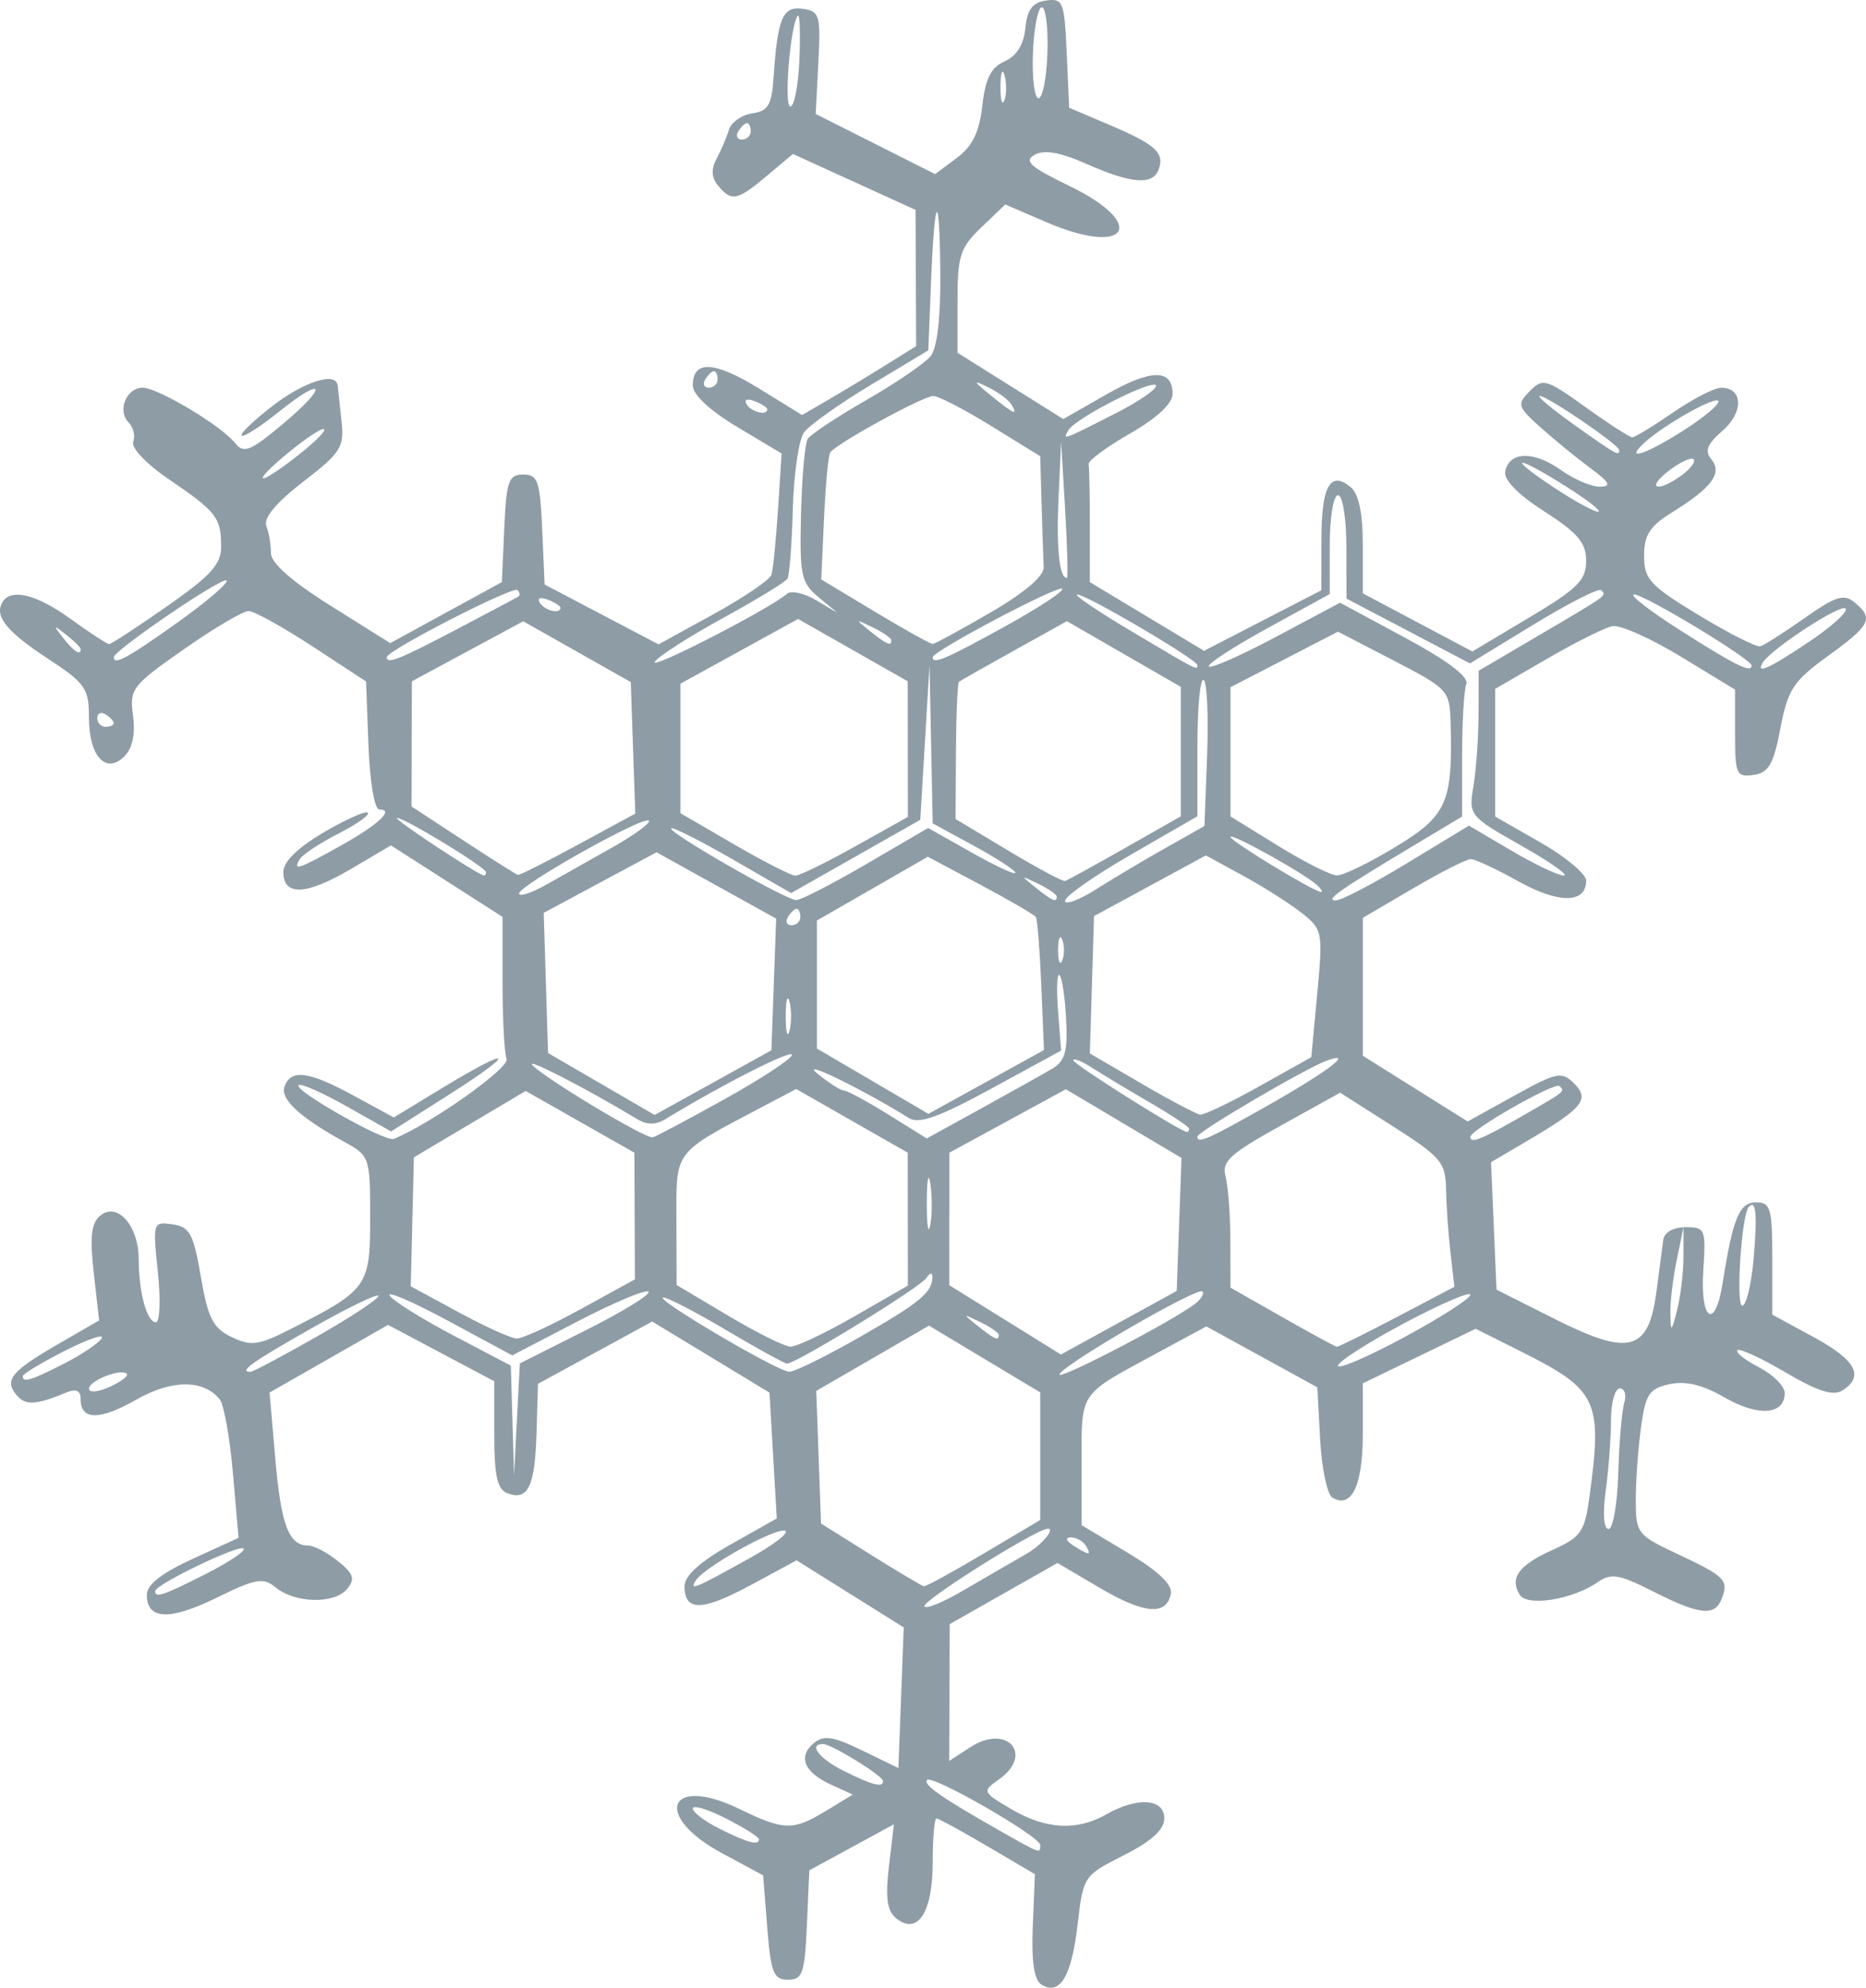 <?xml version="1.0" encoding="UTF-8" standalone="no"?>
<!-- Created with Inkscape (http://www.inkscape.org/) -->

<svg
   xmlns:dc="http://purl.org/dc/elements/1.1/"
   xmlns:cc="http://creativecommons.org/ns#"
   xmlns:rdf="http://www.w3.org/1999/02/22-rdf-syntax-ns#"
   xmlns:svg="http://www.w3.org/2000/svg"
   xmlns="http://www.w3.org/2000/svg"
   xmlns:sodipodi="http://sodipodi.sourceforge.net/DTD/sodipodi-0.dtd"
   xmlns:inkscape="http://www.inkscape.org/namespaces/inkscape"
   version="1.1"
   id="svg2"
   width="300.779"
   height="320.465"
   viewBox="0 0 300.779 320.465"
   sodipodi:docname="supramolecular.svg"
   inkscape:version="0.92.1 r15371"
   inkscape:export-filename="/home/kvint/phch/physchem/images/icons/supramolecular.png"
   inkscape:export-xdpi="100.02"
   inkscape:export-ydpi="100.02">
  <defs
     id="defs6" />
  <sodipodi:namedview
     pagecolor="#ffffff"
     bordercolor="#666666"
     borderopacity="1"
     objecttolerance="10"
     gridtolerance="10"
     guidetolerance="10"
     inkscape:pageopacity="0"
     inkscape:pageshadow="2"
     inkscape:window-width="640"
     inkscape:window-height="480"
     id="namedview4"
     showgrid="false"
     fit-margin-top="0"
     fit-margin-left="0"
     fit-margin-right="0"
     fit-margin-bottom="0"
     inkscape:zoom="0.90059676"
     inkscape:cx="173.10913"
     inkscape:cy="330.58557"
     inkscape:current-layer="svg2" />
  <path
     style="fill:#8e9ca5;fill-opacity:1;stroke-width:1"
     d="m 167.859,319.956 c -1.178,-0.728 -1.616,-3.715 -1.383,-9.43 l 0.341,-8.364 -7.632,-4.494 c -4.198,-2.472 -7.905,-4.494 -8.239,-4.494 -0.334,0 -0.607,3.227 -0.607,7.17 0,8.041 -2.475,11.755 -5.925,8.892 -1.432,-1.188 -1.72,-3.331 -1.124,-8.36 l 0.801,-6.762 -6.819,3.711 -6.819,3.711 -0.39,8.819 c -0.345,7.8 -0.698,8.819 -3.057,8.819 -2.314,0 -2.755,-1.111 -3.333,-8.413 l -0.667,-8.413 -6.65,-3.587 c -11.243,-6.064 -8.617,-12.677 2.827,-7.117 7.238,3.516 8.64,3.544 14.019,0.273 l 4.261,-2.591 -3.489,-1.589 c -4.348,-1.981 -5.418,-4.529 -2.811,-6.692 1.622,-1.346 3.098,-1.125 7.825,1.172 l 5.826,2.83 0.429,-11.334 0.429,-11.334 -8.636,-5.41 -8.636,-5.41 -7.364,3.979 c -7.855,4.244 -10.697,4.298 -10.697,0.204 0,-1.698 2.474,-3.941 7.435,-6.74 l 7.435,-4.196 -0.588,-10.143 -0.588,-10.143 -9.451,-5.731 -9.451,-5.731 -9.206,5.021 -9.206,5.021 -0.241,8.021 c -0.258,8.582 -1.388,10.884 -4.718,9.607 -1.599,-0.614 -2.09,-2.825 -2.09,-9.421 v -8.619 l -8.559,-4.545 -8.559,-4.545 -9.55,5.456 -9.55,5.456 0.923,10.667 c 0.926,10.71 2.174,14 5.309,14 0.929,0 3.086,1.131 4.793,2.514 2.552,2.066 2.81,2.869 1.449,4.509 -2.026,2.442 -8.402,2.291 -11.49,-0.273 -1.993,-1.654 -3.167,-1.45 -9.49,1.651 -7.603,3.729 -11.278,3.583 -11.278,-0.447 0,-1.647 2.373,-3.513 7.393,-5.811 l 7.393,-3.385 -0.903,-10.38 c -0.497,-5.709 -1.448,-11.071 -2.114,-11.916 -2.573,-3.262 -7.744,-3.256 -13.472,0.015 -5.903,3.371 -8.963,3.348 -8.963,-0.066 0,-1.412 -0.712,-1.739 -2.333,-1.071 -4.954,2.039 -6.571,2.115 -8.017,0.373 -2.004,-2.415 -0.839,-3.822 6.839,-8.259 l 6.489,-3.75 -0.866,-7.653 c -0.658,-5.818 -0.41,-8.032 1.037,-9.232 2.743,-2.277 6.18,1.569 6.203,6.942 0.024,5.484 1.316,10.238 2.784,10.238 0.637,0 0.775,-3.654 0.309,-8.119 -0.836,-8.003 -0.803,-8.113 2.354,-7.667 2.787,0.394 3.381,1.492 4.574,8.453 1.149,6.7 1.954,8.279 4.954,9.717 3.123,1.497 4.314,1.347 9.295,-1.174 12.674,-6.415 13.046,-6.929 13.046,-18.029 0,-9.772 -0.083,-10.017 -4.131,-12.243 -7.252,-3.987 -10.445,-6.956 -9.665,-8.987 1.079,-2.811 3.904,-2.422 11.183,1.54 l 6.414,3.491 7.941,-4.824 c 11.317,-6.875 12.095,-5.921 0.947,1.162 l -9.312,5.916 -7.156,-4.038 c -3.936,-2.221 -7.431,-3.763 -7.767,-3.427 -0.84,0.84 13.976,9.217 15.335,8.67 5.937,-2.389 18.726,-11.442 18.197,-12.882 -0.359,-0.977 -0.652,-6.531 -0.652,-12.343 V 147.822 l -8.994,-5.763 -8.994,-5.763 -6.508,3.837 c -7.157,4.22 -10.837,4.372 -10.837,0.449 0,-1.646 2.312,-3.913 6.498,-6.373 3.574,-2.1 6.782,-3.534 7.129,-3.186 0.347,0.347 -1.786,1.865 -4.741,3.372 -2.955,1.507 -5.748,3.349 -6.208,4.093 -1.238,2.003 -0.309,1.703 6.474,-2.088 6.215,-3.474 8.808,-5.893 6.315,-5.893 -0.769,0 -1.525,-4.47 -1.745,-10.32 l -0.389,-10.32 -8.667,-5.674 c -4.767,-3.12 -9.388,-5.676 -10.269,-5.68 -0.882,-0.003 -5.571,2.768 -10.42,6.158 -8.378,5.856 -8.787,6.39 -8.204,10.712 0.398,2.957 -0.087,5.248 -1.388,6.549 -2.985,2.985 -5.718,-4e-4 -5.718,-6.244 0,-4.717 -0.569,-5.533 -6.629,-9.503 -6.669,-4.37 -8.682,-6.889 -7.296,-9.131 1.399,-2.263 5.507,-1.226 11.047,2.787 3.037,2.2 5.798,4 6.136,4 0.338,0 4.543,-2.746 9.345,-6.103 7.075,-4.946 8.727,-6.779 8.71,-9.667 -0.027,-4.641 -0.751,-5.57 -8.406,-10.78 -3.681,-2.505 -6.147,-5.104 -5.771,-6.083 0.361,-0.94 0.023,-2.342 -0.75,-3.115 -1.861,-1.861 -0.35,-5.585 2.266,-5.585 2.469,0 12.692,6.128 14.93,8.949 1.359,1.713 2.433,1.281 7.634,-3.066 7.453,-6.23 6.877,-8.011 -0.637,-1.972 -2.982,2.396 -5.665,4.112 -5.964,3.814 -0.298,-0.298 1.95,-2.459 4.997,-4.801 5.169,-3.973 10.265,-5.557 10.484,-3.258 0.052,0.55 0.328,3.1 0.612,5.667 0.472,4.264 -0.061,5.112 -6.176,9.828 -4.327,3.337 -6.428,5.85 -5.945,7.109 0.411,1.071 0.747,3.051 0.747,4.399 0,1.595 3.358,4.556 9.617,8.481 l 9.617,6.03 8.996,-4.92 8.996,-4.92 0.387,-8.67 c 0.341,-7.652 0.7,-8.67 3.053,-8.67 2.36,0 2.712,1.019 3.058,8.865 l 0.391,8.865 9.184,4.826 9.184,4.826 8.87,-4.876 c 4.879,-2.682 9.078,-5.543 9.332,-6.358 0.254,-0.815 0.725,-5.545 1.048,-10.511 l 0.586,-9.029 -7.16,-4.283 c -4.415,-2.641 -7.16,-5.202 -7.16,-6.68 0,-4.123 3.434,-3.97 10.655,0.473 l 6.965,4.286 4.19,-2.436 c 2.304,-1.34 6.44,-3.839 9.19,-5.553 l 5,-3.116 -0.046,-10.983 -0.046,-10.983 -9.887,-4.509 -9.887,-4.509 -4.17,3.509 c -4.792,4.032 -5.714,4.221 -7.878,1.613 -1.082,-1.303 -1.163,-2.657 -0.261,-4.333 0.722,-1.341 1.62,-3.441 1.995,-4.668 0.375,-1.226 2.069,-2.426 3.764,-2.667 2.56,-0.363 3.142,-1.34 3.437,-5.77 0.64,-9.601 1.463,-11.546 4.692,-11.087 2.741,0.39 2.922,1.014 2.525,8.689 l -0.428,8.269 9.623,4.846 9.623,4.846 3.472,-2.581 c 2.546,-1.893 3.65,-4.145 4.139,-8.448 0.499,-4.395 1.403,-6.19 3.604,-7.156 1.926,-0.845 3.074,-2.682 3.333,-5.333 0.294,-3 1.155,-4.152 3.333,-4.462 2.742,-0.39 2.963,0.17 3.333,8.434 l 0.396,8.852 6.667,2.834 c 7.296,3.102 8.772,4.472 7.734,7.177 -0.963,2.509 -4.398,2.229 -11.568,-0.943 -4.283,-1.895 -6.853,-2.35 -8.394,-1.488 -1.802,1.009 -0.735,1.962 5.671,5.064 12.68,6.14 9.319,11.438 -3.702,5.837 l -6.713,-2.888 -3.847,3.686 c -3.431,3.287 -3.847,4.581 -3.847,11.954 v 8.268 l 8.524,5.344 8.524,5.344 6.931,-3.958 c 7.262,-4.147 10.688,-4.173 10.688,-0.08 0,1.535 -2.542,3.894 -6.868,6.375 -3.777,2.166 -6.777,4.389 -6.667,4.939 0.111,0.55 0.201,5.053 0.201,10.007 v 9.007 l 9.205,5.538 9.205,5.538 9.452,-4.878 9.452,-4.878 0.011,-8.255 c 0.011,-8.593 1.433,-11.104 4.735,-8.364 1.292,1.072 1.942,4.202 1.942,9.359 v 7.748 l 8.825,4.686 8.825,4.686 9.175,-5.473 c 7.779,-4.64 9.175,-6.028 9.175,-9.124 0,-2.927 -1.335,-4.508 -6.73,-7.97 -4.247,-2.725 -6.578,-5.107 -6.318,-6.457 0.623,-3.236 4.575,-3.354 8.913,-0.265 2.134,1.52 4.988,2.744 6.341,2.721 1.948,-0.033 1.628,-0.658 -1.537,-3 -2.199,-1.627 -5.799,-4.572 -8,-6.544 -3.753,-3.363 -3.863,-3.728 -1.762,-5.859 2.107,-2.138 2.64,-1.985 9.003,2.587 3.72,2.672 7.104,4.859 7.52,4.859 0.416,0 3.373,-1.8 6.57,-4 3.198,-2.2 6.692,-4 7.764,-4 3.523,0 3.653,3.945 0.228,6.923 -2.507,2.18 -2.935,3.275 -1.808,4.633 1.828,2.202 0.059,4.586 -6.334,8.537 -3.598,2.223 -4.516,3.651 -4.514,7.016 0.003,3.778 0.934,4.789 8.807,9.558 4.842,2.933 9.307,5.194 9.923,5.025 0.616,-0.17 3.825,-2.216 7.133,-4.547 5.038,-3.551 6.347,-3.961 8.074,-2.528 3.121,2.59 2.606,3.629 -4.272,8.616 -5.624,4.077 -6.485,5.385 -7.691,11.68 -1.113,5.813 -1.893,7.165 -4.333,7.515 -2.759,0.395 -2.976,-0.09 -2.979,-6.667 l -0.003,-7.093 -8.767,-5.333 c -4.822,-2.933 -9.771,-5.136 -10.997,-4.894 -1.226,0.242 -5.979,2.616 -10.563,5.277 l -8.333,4.838 v 10.292 10.292 l 7.333,4.196 c 4.033,2.308 7.333,5.071 7.333,6.14 0,3.697 -4.417,3.739 -10.929,0.103 -3.523,-1.967 -6.973,-3.576 -7.667,-3.576 -0.694,0 -4.893,2.129 -9.333,4.731 l -8.071,4.731 v 11.121 11.121 l 8.449,5.298 8.449,5.298 7.488,-4.149 c 6.882,-3.813 7.663,-3.975 9.646,-2.006 2.604,2.586 1.467,3.987 -7.538,9.286 l -5.827,3.429 0.44,10.275 0.44,10.275 9.432,4.75 c 12.001,6.043 15.078,5.211 16.347,-4.42 0.464,-3.522 0.964,-7.304 1.111,-8.404 0.156,-1.17 1.643,-2 3.582,-2 3.168,0 3.295,0.31 2.859,7 -0.53,8.135 1.91,9.697 3.122,2 1.652,-10.489 2.691,-13 5.383,-13 2.343,0 2.617,0.946 2.617,9.051 v 9.051 l 6.667,3.621 c 6.824,3.706 8.235,6.33 4.629,8.605 -1.482,0.935 -3.98,0.14 -9.162,-2.915 -3.918,-2.31 -7.407,-3.917 -7.753,-3.572 -0.346,0.346 1.227,1.589 3.495,2.762 2.268,1.173 4.124,3.036 4.124,4.14 0,3.518 -4.247,3.841 -9.646,0.734 -3.604,-2.074 -6.33,-2.734 -8.932,-2.163 -3.267,0.718 -3.852,1.603 -4.584,6.94 -0.461,3.365 -0.839,8.632 -0.839,11.704 0,5.408 0.216,5.687 6.754,8.749 7.628,3.573 8.248,4.199 7.108,7.172 -1.119,2.916 -3.539,2.666 -11.049,-1.139 -5.512,-2.793 -6.793,-3.008 -8.956,-1.504 -4.036,2.807 -11.355,3.987 -12.567,2.026 -1.671,-2.703 -0.159,-4.767 5.291,-7.225 4.556,-2.054 5.179,-2.933 5.921,-8.353 2.166,-15.806 1.413,-17.416 -11.074,-23.676 l -7.237,-3.628 -9.096,4.4 -9.096,4.4 v 8.246 c 0,8.255 -1.844,12.062 -4.921,10.16 -0.824,-0.509 -1.704,-4.716 -1.955,-9.348 l -0.457,-8.422 -8.946,-4.909 -8.946,-4.909 -8.388,4.537 c -12.168,6.582 -11.721,5.922 -11.721,17.315 v 10.192 l 7.408,4.431 c 4.942,2.956 7.267,5.163 6.985,6.63 -0.69,3.582 -4.294,3.278 -11.498,-0.97 l -6.777,-3.996 -8.686,4.931 -8.686,4.931 -0.04,11.031 -0.04,11.031 3.323,-2.177 c 5.997,-3.929 10.466,1.111 4.618,5.207 -2.656,1.86 -2.603,1.981 2.076,4.742 5.542,3.27 10.574,3.544 15.316,0.833 4.987,-2.851 9.333,-2.551 9.333,0.644 0,1.826 -2.02,3.668 -6.53,5.953 -6.489,3.288 -6.536,3.359 -7.457,11.295 -0.961,8.277 -2.858,11.39 -5.826,9.556 z m -0.186,-22.498 c 0,-1.367 -17.367,-11.361 -18.235,-10.493 -0.722,0.722 2.311,2.847 11.569,8.104 6.789,3.855 6.667,3.811 6.667,2.39 z m -45.333,-0.924 c 0,-0.352 -2.4,-1.864 -5.333,-3.36 -2.933,-1.496 -5.333,-2.218 -5.333,-1.602 0,0.615 1.95,2.089 4.333,3.275 4.568,2.273 6.333,2.744 6.333,1.688 z m 20,-9.38 c 0,-0.846 -8.287,-5.969 -9.667,-5.975 -2.452,-0.012 -0.623,2.365 3.333,4.335 4.625,2.302 6.333,2.744 6.333,1.641 z m 22.992,-36.566 c 3.163,-1.799 5.444,-5.089 2.675,-3.859 -4.697,2.088 -19,11.263 -19,12.188 0,0.647 2.85,-0.495 6.333,-2.536 3.483,-2.042 7.98,-4.649 9.992,-5.793 z m -132.148,3.163 c 3.715,-1.883 6.455,-3.723 6.088,-4.09 -0.72,-0.72 -14.265,5.802 -14.265,6.868 0,1.147 1.305,0.703 8.177,-2.779 z m 87.642,-2.531 c 3.919,-2.175 6.489,-4.166 5.713,-4.425 -1.581,-0.527 -13.057,5.865 -14.383,8.011 -1.05,1.699 -0.278,1.379 8.67,-3.587 z m 37.77,-0.772 9.078,-5.393 v -10.285 -10.285 l -8.965,-5.38 -8.965,-5.381 -9.086,5.26 -9.086,5.26 0.384,10.692 0.384,10.692 8,5.012 c 4.4,2.757 8.265,5.054 8.589,5.106 0.324,0.052 4.674,-2.333 9.667,-5.299 z m 16.411,-1.274 c -0.453,-0.733 -1.539,-1.324 -2.412,-1.313 -0.954,0.012 -0.79,0.536 0.412,1.313 2.562,1.655 3.023,1.655 2,0 z m 85.84,-11.667 c 0.143,-4.95 0.578,-10.05 0.967,-11.333 0.389,-1.283 0.066,-2.333 -0.717,-2.333 -0.783,0 -1.423,2.316 -1.423,5.147 0,2.831 -0.382,7.931 -0.848,11.333 -0.51,3.722 -0.328,6.186 0.457,6.186 0.717,0 1.422,-4.05 1.565,-9 z M 94.538,214.407 c 5.909,-2.971 10.403,-5.742 9.987,-6.158 -0.416,-0.416 -5.526,1.725 -11.355,4.758 l -10.599,5.514 -10.341,-5.578 c -5.688,-3.068 -9.917,-4.892 -9.399,-4.054 0.518,0.838 5.12,3.72 10.225,6.403 l 9.283,4.878 0.261,8.835 0.261,8.835 0.467,-9.016 0.467,-9.016 z m -74.093,7.095 c -0.942,-0.942 -6.106,1.088 -6.106,2.4 0,0.668 1.503,0.53 3.339,-0.306 1.836,-0.837 3.082,-1.779 2.767,-2.093 z m -10.143,-1.643 c 2.854,-1.456 5.591,-3.297 6.082,-4.091 0.491,-0.794 -2.169,0.108 -5.91,2.003 -3.741,1.896 -6.801,3.736 -6.801,4.091 0,1.112 1.283,0.724 6.629,-2.003 z m 182.403,-9.715 c 0.934,-0.743 1.438,-1.613 1.118,-1.932 -0.769,-0.769 -21.871,11.43 -23.039,13.319 -0.874,1.414 18.44,-8.619 21.92,-11.387 z m -141.67,5.362 c 5.469,-3.117 9.949,-6.072 9.957,-6.568 0.008,-0.496 -4.786,1.818 -10.653,5.142 -9.732,5.514 -11.948,7.092 -9.957,7.092 0.39,0 5.184,-2.55 10.653,-5.667 z m 87.521,0.074 c 9.763,-5.581 11.743,-7.223 11.743,-9.741 0,-0.733 -0.441,-0.642 -0.98,0.203 -0.948,1.487 -20.98,13.797 -22.452,13.797 -0.401,0 -4.768,-2.4 -9.706,-5.333 -4.938,-2.933 -9.542,-5.327 -10.233,-5.318 -1.798,0.022 18.429,11.952 20.294,11.97 0.852,0.008 5.952,-2.501 11.333,-5.577 z m 98.449,-6.834 c 7.3e-4,-0.601 -4.799,1.464 -10.665,4.59 -5.867,3.126 -10.667,6.209 -10.667,6.851 0,0.642 4.799,-1.424 10.665,-4.59 5.866,-3.167 10.666,-6.249 10.667,-6.851 z m -46.946,-11.336 0.386,-10.723 -9.321,-5.538 -9.321,-5.538 -9.389,5.114 -9.389,5.114 -0.009,10.681 -0.009,10.681 9,5.59 9,5.59 9.333,-5.125 9.333,-5.125 0.386,-10.723 z m -52.327,14.812 8.608,-4.951 -0.012,-10.716 -0.012,-10.716 -8.988,-5.133 -8.988,-5.133 -5.333,2.81 c -14.589,7.685 -14.003,6.912 -13.972,18.436 l 0.028,10.353 8.306,4.943 c 4.568,2.719 9.082,4.969 10.031,5 0.949,0.031 5.599,-2.171 10.333,-4.894 z m 87.46,0.094 9.243,-4.857 -0.631,-5.476 c -0.347,-3.012 -0.669,-7.616 -0.714,-10.232 -0.076,-4.356 -0.795,-5.209 -8.577,-10.17 l -8.494,-5.415 -9.618,5.335 c -8.179,4.536 -9.505,5.759 -8.857,8.17 0.419,1.56 0.769,6.231 0.779,10.381 l 0.018,7.545 8.333,4.742 c 4.583,2.608 8.546,4.763 8.805,4.788 0.259,0.026 4.631,-2.139 9.714,-4.81 z m -131.565,-1.265 8.713,-4.789 -0.04,-10.211 -0.04,-10.211 -8.766,-4.977 -8.766,-4.977 -9.008,5.351 -9.008,5.351 -0.251,10.396 -0.251,10.396 7.731,4.194 c 4.252,2.307 8.46,4.21 9.351,4.229 0.891,0.02 5.541,-2.12 10.333,-4.753 z m 67.379,4.169 c 0,-0.341 -1.35,-1.274 -3,-2.074 -2.881,-1.396 -2.897,-1.371 -0.412,0.62 2.72,2.179 3.412,2.474 3.412,1.454 z m 110.356,-12.714 0.004,-4.667 -1.103,5.333 c -0.607,2.933 -1.067,6.833 -1.022,8.667 0.074,3.037 0.171,2.978 1.099,-0.667 0.56,-2.2 1.02,-6.1 1.022,-8.667 z m 11.312,0.333 c 0.616,-7.111 0.37,-9.59 -0.815,-8.222 -1.151,1.329 -2.094,15.889 -1.029,15.889 0.649,0 1.479,-3.45 1.844,-7.667 z M 149.963,190.859 c -0.306,-2.027 -0.565,-0.685 -0.575,2.982 -0.011,3.667 0.241,5.325 0.557,3.685 0.316,-1.64 0.325,-4.64 0.018,-6.667 z m -33.109,-13.685 c 5.927,-3.3 10.786,-6.502 10.798,-7.115 0.018,-0.93 -11.461,4.907 -20.312,10.327 -1.644,1.007 -3.022,1.013 -4.667,0.019 -8.06,-4.872 -18.1,-10.044 -16.849,-8.68 1.925,2.098 18.249,11.906 19.385,11.647 0.478,-0.109 5.718,-2.898 11.645,-6.198 z m 52.742,-4.867 c 2.083,-1.227 2.524,-2.784 2.256,-7.962 -0.183,-3.54 -0.663,-6.751 -1.067,-7.137 -0.404,-0.385 -0.511,2.195 -0.239,5.735 l 0.495,6.436 -11.2,6.105 c -8.531,4.65 -11.712,5.785 -13.351,4.763 -7.318,-4.566 -17.702,-9.638 -14.818,-7.238 1.833,1.525 3.785,2.787 4.337,2.803 0.552,0.016 3.788,1.763 7.191,3.881 l 6.187,3.851 8.809,-4.855 c 4.845,-2.67 9.974,-5.542 11.398,-6.381 z m 34.451,6.101 c 9.803,-5.533 14.501,-9.073 9.874,-7.439 -3.269,1.154 -20.915,11.501 -20.915,12.264 0,1.207 1.569,0.521 11.041,-4.825 z m 40.722,1.862 c 7.671,-4.391 7.512,-4.266 6.605,-5.173 -0.717,-0.717 -14.367,7.066 -14.367,8.191 0,1.119 1.668,0.471 7.763,-3.018 z m -53.096,1.697 c 0,-0.297 -2.85,-2.196 -6.333,-4.221 -3.483,-2.024 -7.683,-4.55 -9.333,-5.613 -1.65,-1.063 -3,-1.597 -3,-1.187 0,0.623 17.31,11.531 18.333,11.553 0.183,0.004 0.333,-0.236 0.333,-0.533 z m -66.948,-23.251 0.385,-10.614 -9.643,-5.348 -9.643,-5.348 -9.091,4.884 -9.091,4.884 0.349,11.302 0.349,11.302 8.591,4.991 8.591,4.991 9.409,-5.214 9.409,-5.214 z m 43.121,0.182 c -0.238,-5.715 -0.631,-10.691 -0.874,-11.058 -0.243,-0.367 -4.262,-2.703 -8.93,-5.191 l -8.488,-4.524 -8.94,5.142 -8.94,5.142 v 10.318 10.318 l 8.988,5.266 8.988,5.266 9.314,-5.143 9.314,-5.143 z m 35.124,16.247 8.396,-4.695 0.961,-10.252 c 0.931,-9.933 0.854,-10.336 -2.454,-12.971 -1.878,-1.496 -6.135,-4.204 -9.459,-6.017 l -6.044,-3.298 -9.014,4.893 -9.014,4.893 -0.335,11.072 -0.335,11.072 8.335,4.864 c 4.584,2.675 8.838,4.925 9.452,5 0.614,0.075 4.895,-1.977 9.513,-4.559 z m -75.71,-13.638 c -0.335,-1.283 -0.61,-0.233 -0.61,2.333 0,2.567 0.274,3.617 0.61,2.333 0.335,-1.283 0.335,-3.383 0,-4.667 z m 43.964,-10 c -0.37,-0.917 -0.673,-0.167 -0.673,1.667 0,1.833 0.303,2.583 0.673,1.667 0.37,-0.917 0.37,-2.417 0,-3.333 z m -42.216,-3.667 c 0,-0.733 -0.265,-1.333 -0.588,-1.333 -0.323,0 -0.959,0.6 -1.412,1.333 -0.453,0.733 -0.189,1.333 0.588,1.333 0.777,0 1.412,-0.6 1.412,-1.333 z m 58.902,-11.145 6.235,-3.52 0.431,-11.466 c 0.237,-6.306 -0.019,-11.742 -0.569,-12.08 -0.55,-0.338 -1,4.469 -1,10.681 v 11.295 l -10.667,6.153 c -5.867,3.384 -10.667,6.745 -10.667,7.469 0,0.724 2.25,-0.108 5,-1.848 2.75,-1.741 7.806,-4.749 11.235,-6.684 z m -89.131,-0.113 c 3.541,-2.005 6.155,-3.928 5.809,-4.273 -0.841,-0.841 -20.914,10.432 -20.914,11.745 0,0.566 1.95,-0.064 4.333,-1.399 2.383,-1.335 7.23,-4.068 10.771,-6.073 z m 40.863,2.727 9.968,-5.819 7.032,3.969 c 3.868,2.183 7.032,3.649 7.032,3.258 0,-0.391 -3,-2.344 -6.667,-4.339 l -6.667,-3.628 -0.255,-12.788 -0.255,-12.788 -0.745,12.498 -0.745,12.498 -10.409,5.907 -10.409,5.907 -9.441,-5.443 c -5.193,-2.994 -9.644,-5.241 -9.891,-4.993 -0.606,0.606 18.461,11.553 20.151,11.569 0.733,0.007 5.819,-2.606 11.301,-5.806 z m 30.699,5.244 c 0,-0.341 -1.35,-1.274 -3,-2.074 -2.881,-1.396 -2.897,-1.371 -0.412,0.62 2.72,2.179 3.412,2.474 3.412,1.454 z m 56.507,-5.412 9.935,-6.032 6.838,4.032 c 3.761,2.217 7.561,4.022 8.446,4.011 0.884,-0.011 -2.209,-2.184 -6.874,-4.827 -8.399,-4.76 -8.474,-4.854 -7.681,-9.646 0.44,-2.662 0.807,-7.921 0.815,-11.687 l 0.015,-6.848 9.667,-5.684 c 11.267,-6.625 10.981,-6.417 10.086,-7.312 -0.381,-0.381 -5.295,2.121 -10.922,5.559 l -10.23,6.251 -9.953,-5.226 -9.953,-5.226 -0.014,-8.333 c -0.008,-4.657 -0.603,-8.333 -1.348,-8.333 -0.74,0 -1.333,3.544 -1.333,7.966 v 7.966 l -10.066,5.524 c -5.536,3.038 -9.777,5.813 -9.424,6.167 0.353,0.353 5.257,-1.818 10.897,-4.825 l 10.255,-5.467 10.512,5.668 c 6.841,3.689 10.275,6.288 9.835,7.444 -0.372,0.977 -0.677,6.183 -0.677,11.57 v 9.794 l -8.333,4.995 c -11.637,6.975 -13.829,8.532 -12.011,8.532 0.87,0 6.053,-2.714 11.518,-6.032 z m -14.574,3.542 c -2.076,-1.894 -13.933,-8.488 -13.933,-7.747 0,0.666 13.408,8.816 14.6,8.874 0.33,0.016 0.03,-0.491 -0.667,-1.127 z m -30.933,-5.959 9,-5.115 V 121.174 110.738 l -9.186,-5.296 -9.186,-5.296 -8.481,4.718 c -4.664,2.595 -8.674,4.869 -8.91,5.054 -0.236,0.185 -0.456,5.238 -0.49,11.229 l -0.061,10.892 8.49,5.099 c 4.67,2.804 8.79,5.01 9.157,4.901 0.367,-0.109 4.717,-2.5 9.667,-5.313 z m -103,3.896 c 0,-0.77 -13.151,-8.788 -14.353,-8.751 -0.821,0.025 13.025,9.183 14.02,9.273 0.183,0.017 0.333,-0.218 0.333,-0.522 z m 14.84,-4.448 9.221,-5 -0.364,-10.605 -0.364,-10.605 -8.667,-4.899 -8.667,-4.899 -8.977,4.838 -8.977,4.838 -0.023,10.094 -0.023,10.094 8.333,5.458 c 4.583,3.002 8.548,5.51 8.81,5.573 0.262,0.063 4.626,-2.135 9.697,-4.885 z m 44.698,0.268 8.461,-4.732 -0.012,-10.935 -0.012,-10.935 -8.836,-5.024 -8.836,-5.024 -9.485,5.22 -9.485,5.22 v 10.436 10.436 l 8.661,5.035 c 4.763,2.769 9.205,5.035 9.871,5.035 0.666,0 5.019,-2.129 9.673,-4.732 z m 87.11,0.076 c 8.261,-5.018 9.192,-7.128 8.833,-20.011 -0.145,-5.193 -0.386,-5.456 -9.152,-10 l -9.004,-4.667 -8.663,4.479 -8.663,4.479 v 10.414 10.414 l 7.667,4.738 c 4.217,2.606 8.488,4.754 9.492,4.774 1.004,0.02 5.274,-2.059 9.49,-4.62 z M 18.339,116.586 c 0,-0.323 -0.6,-0.959 -1.333,-1.412 -0.733,-0.453 -1.333,-0.189 -1.333,0.588 0,0.777 0.6,1.412 1.333,1.412 0.733,0 1.333,-0.265 1.333,-0.588 z M 126.852,95.733 c 0.649,-0.579 2.749,-0.12 4.667,1.019 l 3.487,2.071 -3.076,-2.555 c -2.797,-2.323 -3.052,-3.534 -2.815,-13.379 0.143,-5.953 0.628,-11.409 1.076,-12.124 0.448,-0.715 4.715,-3.541 9.482,-6.281 4.767,-2.74 9.417,-5.921 10.333,-7.068 1.063,-1.33 1.629,-6.222 1.561,-13.498 -0.127,-13.771 -0.927,-12.761 -1.512,1.911 l -0.425,10.656 -9.243,5.558 c -5.084,3.057 -9.936,6.507 -10.784,7.666 -0.848,1.159 -1.663,6.726 -1.813,12.371 -0.149,5.645 -0.54,10.697 -0.868,11.228 -0.328,0.531 -5.054,3.412 -10.503,6.402 -5.449,2.99 -10.339,6.137 -10.867,6.991 -0.893,1.445 18.686,-8.637 21.3,-10.968 z m 66.154,11.5 c 0,-0.865 -17.906,-11.393 -19.378,-11.393 -0.673,0 3.262,2.67 8.744,5.933 10.824,6.443 10.634,6.345 10.634,5.46 z m 89.333,0.06 c 0,-1.016 -17.254,-11.453 -18.934,-11.453 -0.916,0 2.519,2.66 7.634,5.91 8.78,5.58 11.3,6.816 11.3,5.543 z m 9.38,-3.903 c 3.635,-2.448 6.231,-4.828 5.77,-5.289 -0.793,-0.793 -11.98,6.513 -13.338,8.71 -1.239,2.005 1.042,0.974 7.568,-3.422 z M 28.594,100.375 c 4.726,-3.373 8.293,-6.432 7.926,-6.799 -0.65,-0.65 -18.181,11.288 -18.181,12.381 0,1.357 2.235,0.14 10.254,-5.582 z m 44.919,1.142 c 5.221,-2.745 9.743,-5.145 10.048,-5.333 0.306,-0.189 0.237,-0.662 -0.153,-1.052 -0.701,-0.701 -21.069,9.763 -21.069,10.824 0,1.176 2.013,0.376 11.174,-4.439 z m 88.412,-0.482 c 5.453,-3.01 9.631,-5.755 9.285,-6.101 -0.644,-0.644 -20.871,10.042 -20.871,11.027 0,1.204 2.09,0.315 11.586,-4.926 z m -148.919,3.636 c 0,-0.277 -1.05,-1.327 -2.333,-2.333 -2.115,-1.659 -2.162,-1.611 -0.503,0.503 1.742,2.221 2.837,2.927 2.837,1.83 z m 130.667,-1.45 c 0,-0.341 -1.35,-1.274 -3,-2.074 -2.881,-1.396 -2.897,-1.371 -0.412,0.62 2.72,2.179 3.412,2.474 3.412,1.454 z m 16,-4.478 c 5.494,-3.198 8.626,-5.874 8.556,-7.307 -0.061,-1.244 -0.211,-5.776 -0.333,-10.072 l -0.222,-7.81 -7.868,-4.856 c -4.327,-2.671 -8.536,-4.856 -9.354,-4.856 -1.657,0 -15.808,7.759 -16.647,9.127 -0.294,0.48 -0.737,5.277 -0.984,10.66 l -0.449,9.788 8.65,5.208 c 4.758,2.865 8.95,5.198 9.317,5.186 0.367,-0.012 4.567,-2.293 9.333,-5.068 z m -69.333,-0.759 c 0,-0.288 -0.931,-0.881 -2.069,-1.318 -1.187,-0.455 -1.722,-0.232 -1.255,0.524 0.783,1.267 3.324,1.874 3.324,0.794 z m 81.349,-15.806 -0.651,-11.003 -0.415,9.201 c -0.364,8.072 0.13,12.792 1.341,12.802 0.206,0.002 0.082,-4.948 -0.275,-11 z m 80.865,-3.67 c -8.194,-5.197 -10.032,-5.197 -2.215,0 3.3,2.194 6.567,3.991 7.261,3.994 0.694,0.003 -1.577,-1.794 -5.046,-3.994 z m 18.528,-1.891 c 1.422,-1.04 2.278,-2.199 1.902,-2.575 -0.376,-0.376 -2.176,0.461 -3.998,1.861 -3.795,2.916 -1.831,3.586 2.096,0.714 z M 48.339,73.174 c 2.768,-2.2 4.478,-4 3.8,-4 -1.383,0 -10.93,7.861 -9.65,7.946 0.449,0.03 3.082,-1.746 5.85,-3.946 z m 212.667,-0.603 c 0,-0.835 -11.583,-8.731 -12.808,-8.731 -0.547,0 1.959,2.1 5.569,4.667 6.781,4.821 7.239,5.078 7.239,4.064 z m 10.191,-3.064 c 3.192,-2.017 5.805,-4.166 5.806,-4.775 0.003,-1.183 -8.692,3.653 -11.95,6.648 -3.27,3.005 8.3e-4,2.008 6.144,-1.872 z m -91.191,-2.963 c 3.483,-1.779 6.333,-3.725 6.333,-4.325 0,-1.399 -12.836,5.071 -14.091,7.102 -1.063,1.719 -1.007,1.699 7.758,-2.777 z m -56.333,-0.561 c 0,-0.288 -0.931,-0.881 -2.069,-1.318 -1.187,-0.455 -1.722,-0.232 -1.255,0.524 0.783,1.267 3.324,1.874 3.324,0.794 z m 39.338,-0.802 c -0.451,-0.729 -2.136,-1.97 -3.745,-2.756 -2.521,-1.232 -2.464,-1.052 0.408,1.297 3.733,3.053 4.541,3.407 3.338,1.46 z m -47.338,-4.007 c 0,-0.733 -0.265,-1.333 -0.588,-1.333 -0.323,0 -0.959,0.6 -1.412,1.333 -0.453,0.733 -0.189,1.333 0.588,1.333 0.777,0 1.412,-0.6 1.412,-1.333 z m 5.333,-40 c 0,-0.733 -0.265,-1.333 -0.588,-1.333 -0.323,0 -0.959,0.6 -1.412,1.333 -0.453,0.733 -0.189,1.333 0.588,1.333 0.777,0 1.412,-0.6 1.412,-1.333 z m 7.853,-11.636 c 0.17,-4.2 0.054,-7.35 -0.258,-7 -1.201,1.349 -2.293,14.636 -1.202,14.636 0.633,0 1.29,-3.436 1.46,-7.636 z m 33.071,2.662 c -0.338,-1.297 -0.637,-0.559 -0.664,1.641 -0.027,2.2 0.249,3.261 0.615,2.359 0.365,-0.903 0.387,-2.703 0.05,-4 z m 6.904,-3.692 c 0.132,-4.033 -0.273,-7.333 -0.899,-7.333 -0.626,0 -1.273,3.3 -1.436,7.333 -0.163,4.033 0.242,7.333 0.899,7.333 0.658,0 1.304,-3.3 1.436,-7.333 z"
     id="path4493"
     inkscape:connector-curvature="0" />
</svg>
